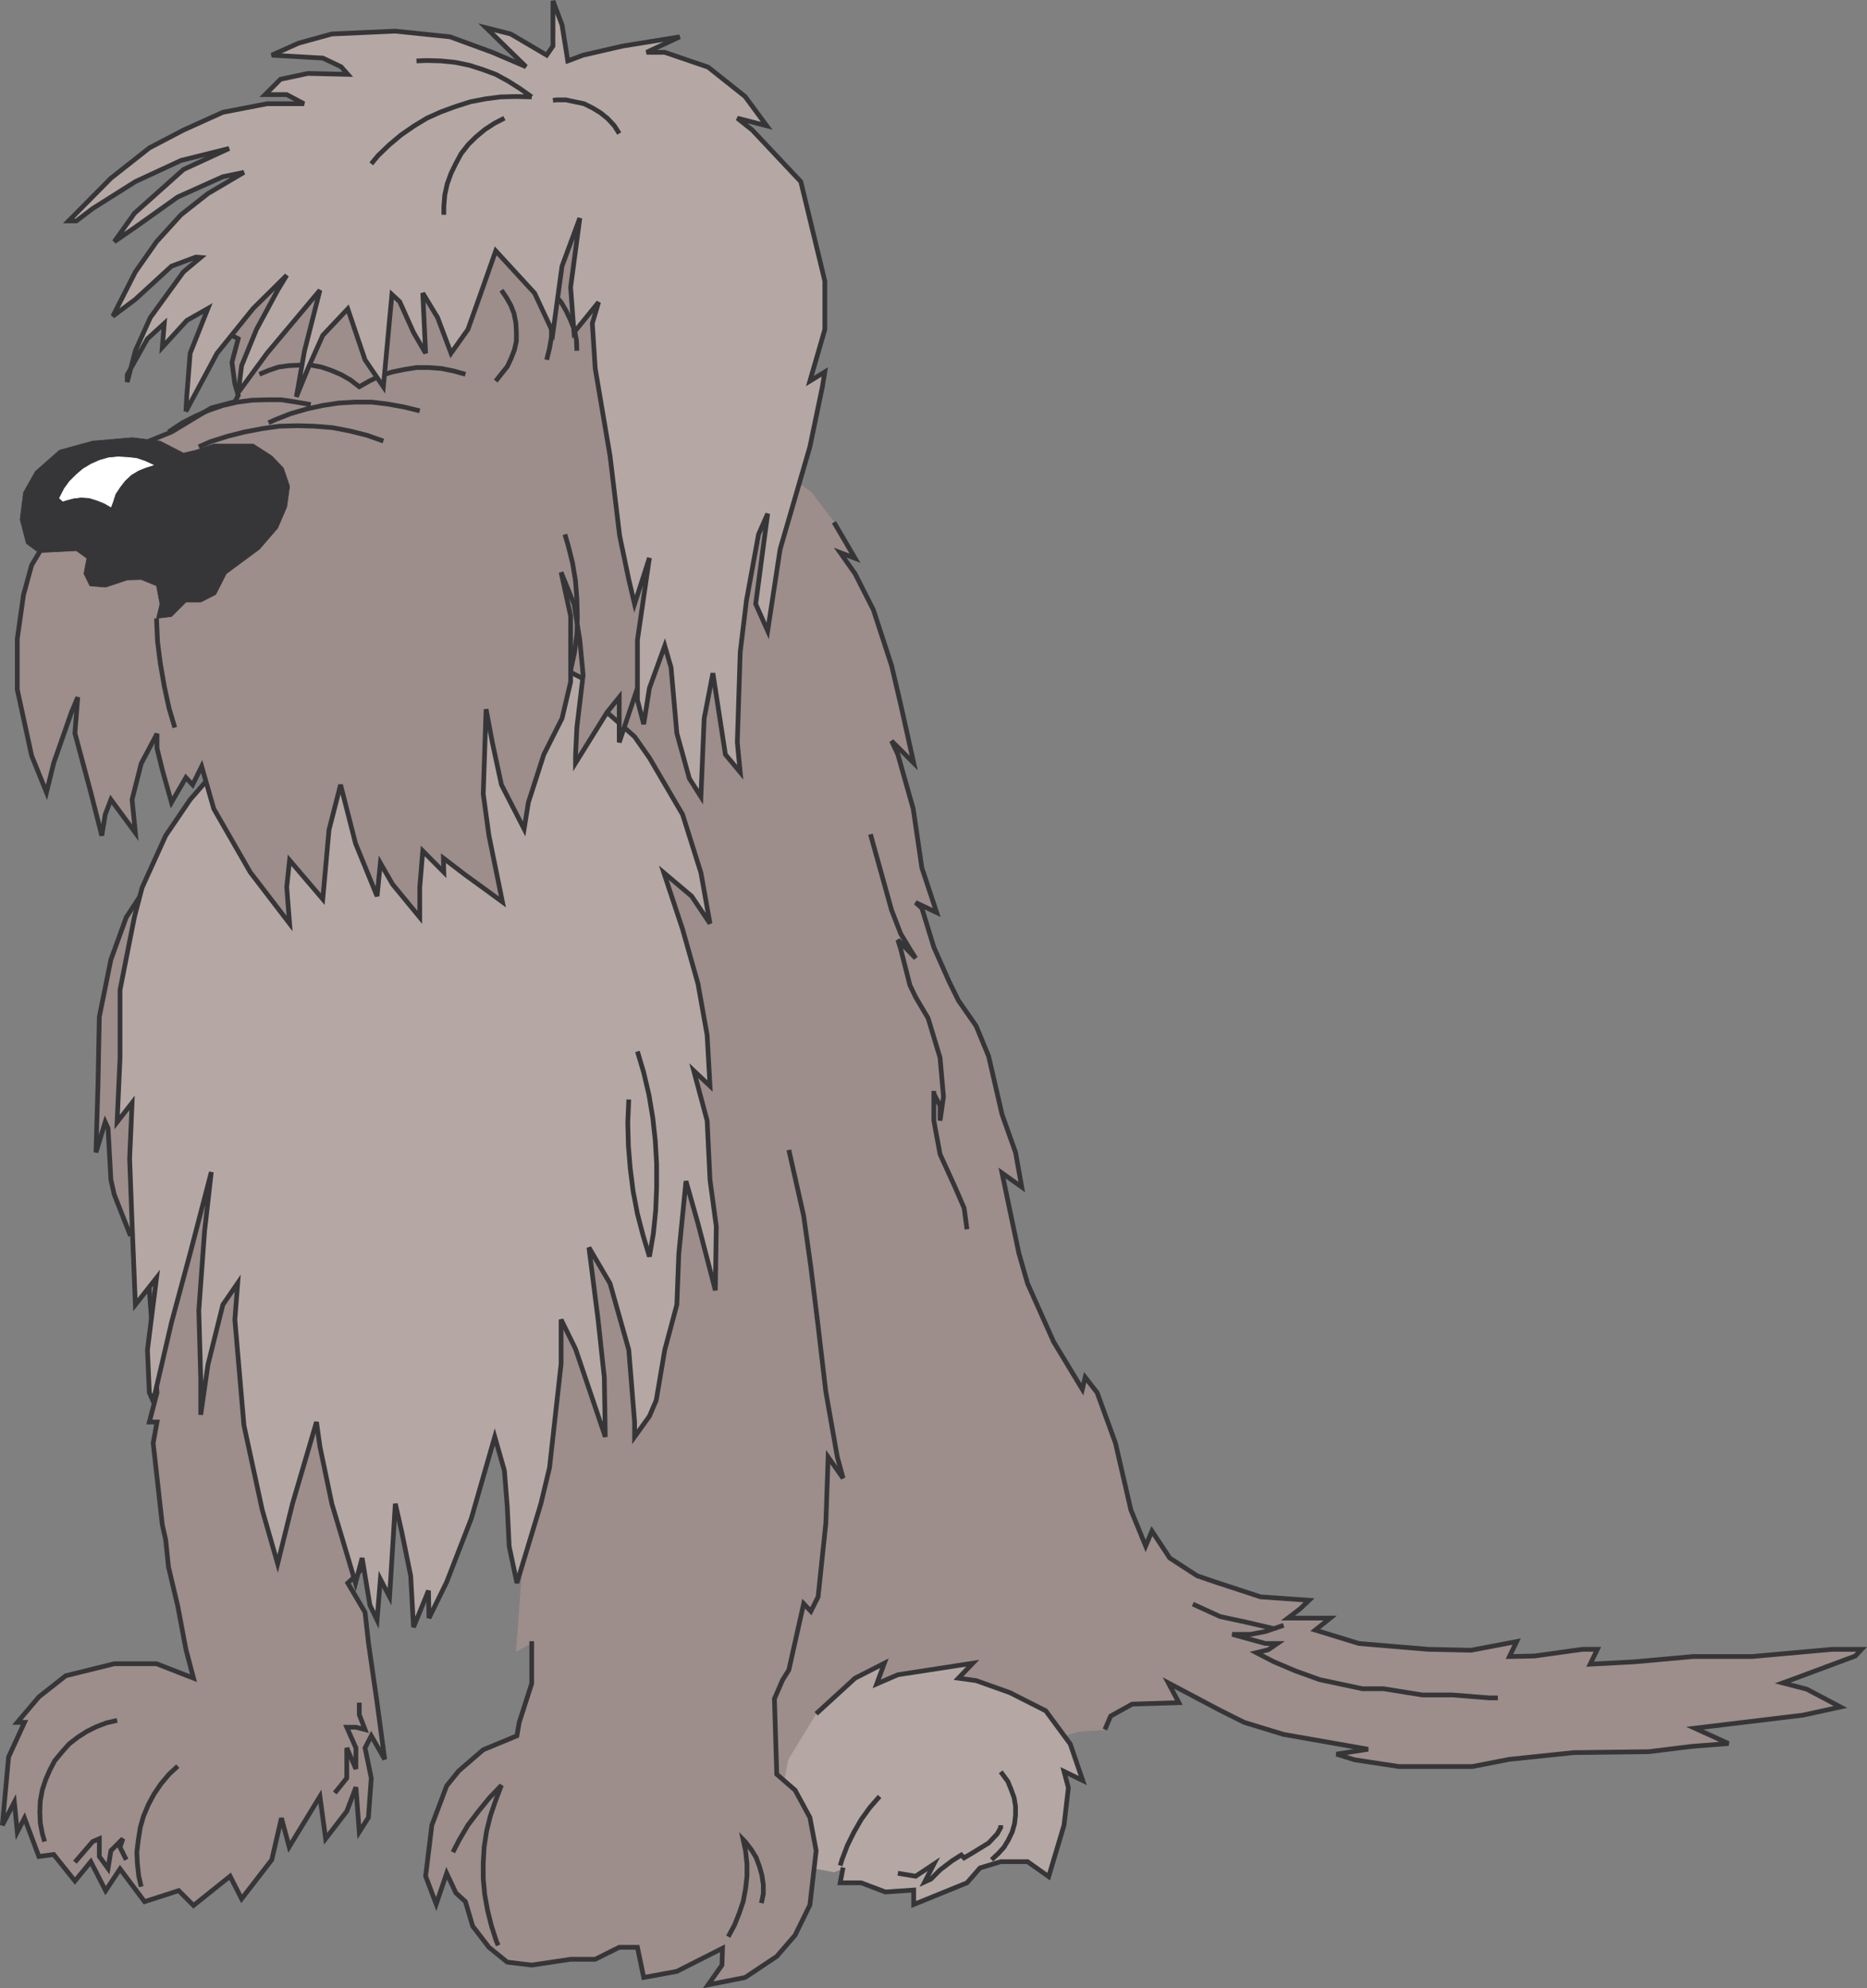 <svg xmlns="http://www.w3.org/2000/svg" width="125.434" height="133.53"><rect width="100%" height="100%" fill="#808080" stroke="none"/><path fill="#9d8e8b" d="m51.025 30.591 3.453 2.45 1.55 2.034 1.419 2.418-1-.382 1 1.418 1.23 2.425 1.223 3.743.613 2.613.875 3.933-1.488-1.48.422.906 1.031 3.645.582 3.968.996 3.004-1.414-.675.418.382.805 2.621 1.031 2.32.621 1.259L65.58 68.9l.84 2.035.902 3.91.906 2.547.418 2.328-1.324-.941.52 2.484.613 2.91.582 2.027 1.746 3.907 1.933 3.195.192-.805.805 1.035 1.23 3.387 1.035 4.488.992 2.422.422-1.004 1.196 1.809 1.843 1.195 1.223.418 3.035.996 3.258.23-.613.583-.805.613h2.84l-1.004.805 2.941.902 4.645.39 2.875.063 3.07-.582-.484 1.004 1.68-.035 3.222-.45h1.004l-.484.997 2.968-.156 3.934-.356h3.973l5.394-.484h1.965l-.422.449-4 1.488-.875.32 1.617.419 2.262 1.195-2.52.55-7.265.876 2.262 1.03-2.48.192-2.876.356-5.039.062-4.32.45-2.492.484h-4.93l-2.977-.45-1.222-.382 2.125-.328-5.676-.996-2.649-.809-1.617-.809-3.48-1.84.707 1.325-3.133.097-1.45.805-.386.902-1.809.13-2.644.874h-1.973l-1.453 1.48-2.965 1.942-3.488-.48-4.418.48-3.973 2H41.15l-2.484-5.941.09-18.688-10.973-2.933-5.906-22.63-.485-15.75 3.461-10.808 9.875-8.363 7.906-4.91 2.45-1.48 5.941-.485"/><path fill="none" stroke="#9d8e8b" stroke-width=".045" d="m51.025 30.591 3.453 2.45 1.55 2.034 1.419 2.418-1-.382 1 1.418 1.23 2.425 1.223 3.743.613 2.613.875 3.933-1.488-1.48.422.906 1.031 3.645.582 3.968.996 3.004-1.414-.675.418.382.805 2.621 1.031 2.32.621 1.259L65.58 68.9l.84 2.035.902 3.91.906 2.547.418 2.328-1.324-.941.52 2.484.613 2.91.582 2.027 1.746 3.907 1.933 3.195.192-.805.805 1.035 1.23 3.387 1.035 4.488.992 2.422.422-1.004 1.196 1.809 1.843 1.195 1.223.418 3.035.996 3.258.23-.613.583-.805.613h2.84l-1.004.805 2.941.902 4.645.39 2.875.063 3.07-.582-.484 1.004 1.68-.035 3.222-.45h1.004l-.484.997 2.968-.156 3.934-.356h3.973l5.394-.484h1.965l-.422.449-4 1.488-.875.32 1.617.419 2.262 1.195-2.52.55-7.265.876 2.262 1.03-2.48.192-2.876.356-5.039.062-4.32.45-2.492.484h-4.93l-2.977-.45-1.222-.382 2.125-.328-5.676-.996-2.649-.809-1.617-.809-3.48-1.84.707 1.325-3.133.098-1.45.804-.386.903-1.809.128-2.644.875h-1.973l-1.453 1.48-2.965 1.942-3.488-.48-4.418.48-3.973 2H41.15l-2.484-5.941.09-18.688-10.973-2.933-5.906-22.63-.485-15.75 3.461-10.808 9.875-8.363 7.906-4.91 2.45-1.48zm0 0"/><path fill="#b5a8a4" d="m52.513 120.58.485-2.426 1.836-2.997 2.613-2.425 1.969-.97-.512 1.388 1.418-.61 5.035-.777-.965.969 1.188.199 2.261.805 2.418 1.222 1.645 2.227.84 2.43-1.258-.622.293 1.106-.293 2.547-1.031 3.449-1.418-1.031h-1.805l-1.39.449-.876.976-3.578 1.48v-.995l-1.906.125-1.617-.61h-1.418l.195-1.003-.613.226-1.066-.2-1.965-.222-.97-1.742.485-2.969"/><path fill="none" stroke="#b5a8a4" stroke-width=".045" d="m52.513 120.58.485-2.426 1.836-2.997 2.613-2.425 1.969-.97-.512 1.388 1.418-.61 5.035-.777-.965.969 1.188.199 2.261.805 2.418 1.222 1.645 2.227.84 2.43-1.258-.622.293 1.106-.293 2.547-1.031 3.449-1.418-1.031h-1.805l-1.39.449-.876.976-3.578 1.48v-.995l-1.906.125-1.617-.61h-1.418l.195-1.003-.613.226-1.066-.2-1.965-.222-.97-1.742zm0 0"/><path fill="#9d8e8b" d="m35.724 96.982-1.031 13.914 1.031-.582v2.836l-.84 2.62-.156.868-2.262.941-1.644 1.414-.813 1.032-.996 2.62-.418 3.45.711 1.875.703-2.102.622 1.36.64.582.485 1.644 1.093 1.39 1.23 1.032 1.645.192 2.614-.422h1.652l1.613-.801h1.223l.422 2.035 2.226-.422 3.067-1.523-.036 1.133-.93 1.293 2.485-.48 2.125-1.392 1.23-1.421.997-2.036.422-3.644-.422-2.262-.996-1.808-1.23-1.094-.157-5.035.547-1.258.422-.684.996-4.445.484.512.484-.996.52-4.914.156-4.454 1.004 1.422-.387-1.422-.773-4.418-.52-4.421-.484-3.942-.484-3.422-.996-4.422-2.036-5.293-2.902-2.613-3.973-.484-4.91 2.969-3.453 25.078"/><path fill="none" stroke="#9d8e8b" stroke-width=".045" d="m35.724 96.982-1.031 13.914 1.031-.582v2.836l-.84 2.62-.156.868-2.262.941-1.644 1.414-.813 1.032-.996 2.62-.418 3.45.711 1.875.703-2.102.622 1.36.64.582.485 1.644 1.093 1.39 1.23 1.032 1.645.192 2.614-.422h1.652l1.613-.801h1.223l.422 2.035 2.226-.422 3.067-1.523-.035 1.133-.93 1.293 2.484-.48 2.125-1.392 1.23-1.421.997-2.036.422-3.644-.422-2.262-.996-1.808-1.23-1.094-.157-5.035.547-1.258.422-.684.996-4.445.484.512.485-.996.52-4.914.155-4.454 1.004 1.422-.386-1.422-.774-4.418-.52-4.421-.484-3.942-.484-3.422-.996-4.422-2.035-5.293-2.903-2.613-3.972-.484-4.91 2.969zm0 0"/><path fill="#9d8e8b" d="m14.49 53.216-3.742 4.938-2.266 3.453-1.031 2.84-.778 3.843-.09 4.582-.136 4.52.621-2.035.191.418.192 3.46.226.997 1.032 2.617 1.324-.649v4.457l.516 6.875-.516 1.97h.516l-.258 1.417.613 5.485.227 1.003.191 1.836.621 2.621.547 2.903.512 1.937-2.485-.968h-2.84l-3.257.804-1.809 1.422-1.45 1.711h.485l-1.07 2.324-.418 4.582.805-1.55.199 2 .484-.93.965 2.582.996-.137 1.426 1.781 1.066-1.296.996 1.945.97-1.461 1.648 2.2 2.293-.74.996.997 2.457-1.965.773 1.516 2.027-2.621.649-2.801.52 1.933 2.066-3.386.383 2.84 1.422-1.844.613-1.617.226 3.004.614-.97.191-2.644-.418-2.027.418-.813.902 1.579-.511-3.805-.582-4.035-.227-2.032-1.16-1.968.52-.485 1.285-1.39v-2.035l.586.421.09-5.843 3.46-9.328-9.879-28.56-1.484-4.429-.484-1.449h-2.97"/><path fill="none" stroke="#363639" stroke-width=".317" d="m14.49 53.216-3.742 4.938-2.266 3.453-1.031 2.84-.778 3.843-.09 4.582-.136 4.52.621-2.035.191.418.192 3.46.226.997 1.032 2.617 1.324-.649v4.457l.515 6.875-.515 1.97h.515l-.257 1.417.613 5.485.227 1.003.19 1.836.622 2.621.547 2.903.512 1.937-2.485-.968h-2.84l-3.257.804-1.809 1.422-1.45 1.711h.485l-1.07 2.324-.418 4.582.805-1.55.199 2 .484-.93.965 2.582.996-.137 1.426 1.781 1.066-1.296.996 1.945.97-1.461 1.648 2.2 2.293-.74.996.997 2.457-1.965.773 1.516 2.027-2.621.649-2.801.52 1.933 2.066-3.386.383 2.84 1.421-1.844.614-1.617.226 3.004.614-.97.191-2.644-.418-2.027.418-.813.902 1.579-.511-3.805-.582-4.035-.227-2.032-1.16-1.968.52-.485 1.285-1.39v-2.035l.586.421.09-5.843 3.46-9.328-9.879-28.56-1.484-4.429-.484-1.449zm0 0"/><path fill="#b5a8a4" d="M14.49 51.728 12.775 53.7l-1.644 2.418-1.583 3.489-.515 1.972-.485 2.446-.484 2.457v4.554l-.195 4.32 1.004-1.288-.164 3.742.164 4.355.222 5.457 1.422-1.804-.61 4.84.126 2.874.258.582 1.23-5.292 1.254-4.649 1.422-5.457-.453 3.969-.387 5.324.129 4.555v2.453l.484-3.36 1.004-4.035.996-1.449-.191 2.45.61 7.1 1.23 5.684 1.035 3.61.996-4.028 1.613-5.488.23 1.645.802 3.843 1.59 5.325.445-1.68.523 3.168.48.996.223-2.742.617 1.187.387-6.254.418 1.836.613 3.004.192 3.45 1.004-2.454.035 1.844 1.187-2.422 1.653-4.261 1.578-5.489.648 2.266.192 2.418.129 2.676.52 2.457 1.609-5.325.582-2.425.777-6.97v-2.972l.969 1.969.996 2.941 1.004 2.965-.067-4-.418-3.875-.613-4.84 1.418 2.418 1.258 4.457.39 4.844v.996l.997-1.386.457-1.067.574-3.387.812-3.035.13-3.422.484-4.875.804 2.84 1.168 4.492.063-4.293-.422-3.128-.192-3.973-.902-3.36 1.094 1.032-.192-3.414-.617-3.461-1.031-3.645-1.262-3.804 1.871 1.578 1.23 1.836-.609-3.414-1.23-3.907-2.23-3.808-.997-1.422-2.453-2.164-.52-1.48-1.964-1.005-11.367 2-8.871.485-2.97 4.418"/><path fill="none" stroke="#363639" stroke-width=".317" d="M14.49 51.728 12.775 53.7l-1.644 2.418-1.583 3.489-.515 1.972-.485 2.446-.484 2.457v4.554l-.195 4.32 1.004-1.288-.164 3.742.164 4.355.222 5.457 1.422-1.804-.61 4.84.126 2.874.258.582 1.23-5.292 1.254-4.649 1.422-5.457-.453 3.969-.387 5.324.129 4.555v2.453l.484-3.36 1.004-4.035.996-1.449-.191 2.45.61 7.1 1.23 5.684 1.035 3.61.996-4.028 1.613-5.488.23 1.645.802 3.843 1.59 5.325.445-1.68.523 3.168.48.996.223-2.742.617 1.187.387-6.254.418 1.836.613 3.004.192 3.45 1.004-2.454.035 1.844 1.187-2.422 1.653-4.261 1.578-5.489.648 2.266.192 2.418.129 2.676.52 2.457 1.609-5.325.582-2.425.777-6.97v-2.972l.969 1.969.996 2.941 1.004 2.965-.067-4-.418-3.875-.613-4.84 1.418 2.418 1.258 4.457.39 4.844v.996l.997-1.386.457-1.067.574-3.387.812-3.035.13-3.422.484-4.875.804 2.84 1.168 4.492.063-4.293-.422-3.128-.192-3.973-.902-3.36 1.094 1.032-.192-3.414-.617-3.461-1.031-3.645-1.262-3.804 1.871 1.578 1.23 1.836-.609-3.414-1.23-3.907-2.23-3.808-.997-1.422-2.453-2.164-.52-1.48-1.964-1.005-11.367 2-8.871.485zm0 0"/><path fill="#9d8e8b" d="m20.908 15.81-4.902 4.293-.805 2.226.805.422-.422 1.578.195 1.453.227.774-.227.422-1.582.418-2.676 1.617-3.039 1.223-3.351 3.296-1.524 1.965-1.48 2.453-.547 2-.418 2.942v3.422l.965 4.445.996 2.457.484-1.973 1.195-3.414.422-1.004-.191 2.418 1.066 3.973.739 2.902.23-1.414.383-1.004 1.644 2.227-.222-2.227.613-2.421 1.062-2v.968l.356 1.453.617 2.192.969-1.672.45.484.608-1.23.813 2.84 2.45 4.261 2.644 3.45-.192-2.446.192-1.808 2.23 2.613.418-4.648.778-3.032 1.003 3.934 1.45 3.55.222-2.226.813 1.418 1.832 2.227v-2.028l.203-2.43 1.414 1.426-.027-.941 1.48 1.133 1.387 1.004 1.098.804-.907-4.457-.383-2.804.192-5.684.418 2.227.613 2.847 1.524 2.97.285-1.782 1.039-3.223 1.222-2.422.579-2.453v-4.422l-.641-2.937.867 2.129.39 2.418.223 2.355-.421 3.524-.09 1.898v.484l2.125-3.414.812-1.004v3.032l1.516-4.52 1.965-3.933 3.968-6.422 1.973-11.785-2.965-4.938-6.91-6.39-8.394-.485-2.965-.484-8.883 4.91"/><path fill="none" stroke="#363639" stroke-width=".317" d="m20.908 15.81-4.902 4.293-.805 2.226.805.422-.422 1.578.195 1.453.227.774-.227.422-1.582.418-2.676 1.617-3.039 1.223-3.351 3.296-1.524 1.965-1.48 2.453-.547 2-.418 2.942v3.422l.965 4.445.996 2.457.484-1.973 1.195-3.414.422-1.004-.191 2.418 1.066 3.973.739 2.902.23-1.414.383-1.004 1.644 2.227-.222-2.227.613-2.421 1.062-2v.968l.356 1.453.617 2.192.969-1.672.45.484.608-1.23.813 2.84 2.45 4.261 2.644 3.45-.192-2.446.192-1.808 2.23 2.613.418-4.648.778-3.032 1.003 3.934 1.45 3.55.222-2.226.813 1.418 1.832 2.227v-2.028l.203-2.43 1.414 1.426-.027-.941 1.48 1.133 1.387 1.004 1.098.804-.907-4.457-.383-2.804.192-5.684.418 2.227.613 2.847 1.524 2.97.285-1.782 1.039-3.223 1.222-2.422.579-2.453v-4.422l-.641-2.937.867 2.129.39 2.418.223 2.355-.421 3.524-.09 1.898v.484l2.125-3.414.812-1.004v3.032l1.516-4.52 1.965-3.933 3.968-6.422 1.973-11.785-2.965-4.938-6.91-6.39-8.394-.485-2.965-.484zm0 0"/><path fill="#363639" d="m10.517 41.529.23-.965-.23-1.223-1.031-.422-.938.027-1.453.485-1.058-.09-.395-.813.192-1.035-.703-.511-2.52.128-.84-.613-.418-1.613.227-1.809.804-1.422 1.614-1.418 2.23-.613 2.645-.226 1.875.226 1.578.809.84-.196 1.195-.417h2.648l1.25.804.778.809.418 1.226-.192 1.387-.61 1.422-1.226 1.418-2.226 1.644-.711 1.395-1.004.512h-.996l-.969.968-1.004.125"/><path fill="none" stroke="#363639" stroke-width=".045" d="m10.517 41.529.23-.965-.23-1.223-1.031-.422-.938.028-1.453.484-1.058-.09-.395-.812.192-1.036-.703-.511-2.52.129-.84-.614-.418-1.613.227-1.809.804-1.421 1.614-1.418 2.23-.614 2.645-.226 1.875.226 1.578.809.84-.195 1.195-.418h2.648l1.25.804.778.809.418 1.226-.192 1.387-.61 1.422-1.226 1.418-2.226 1.645-.711 1.394-1.004.512h-.996l-.969.969zm0 0"/><path fill="none" stroke="#363639" stroke-width=".317" d="m33.306 25.591.383-.484.39-.485.259-.55.226-.583.129-.582v-.613l-.035-.613-.13-.645-.218-.55-.293-.512-.328-.485m3.039 4.676.192-.773.128-.742v-.778l-.027-.738-.137-.738-.253-.75-.293-.711-.422-.676-.446-.574-.129-.203m3.415 6.074-.028-.715-.129-.676-.261-.644-.286-.614-.355-.613-.457-.52-.512-.484M25.756 29.622l-1.102-.39-1.16-.29-1.164-.222-1.196-.098-1.156-.031-1.2.031-1.16.164-1.195.227-1.128.285-1.133.356-.805.355M28.2 27.591l-1.058-.258-1.101-.199-1.063-.129h-1.133l-1.093.063-1.067.164-1.062.23-1.102.32-.996.391-.484.219m2.839-1.222-.968-.165-1.004-.156h-.965l-1.004.027-.996.13-.969.226-.941.32-.902.395-.872.445-.836.55-.101.07m19.949-3.878-.805-.223-.812-.164-.832-.062h-.84l-.812.129-.801.164-.813.254-.742.36-.676.382-.582-.45-.613-.355-.676-.289-.676-.23-.71-.13h-.711l-.743.036-.71.094-.676.23-.614.254m-6.91 16.395.067 1.554.191 1.485.262 1.515.32 1.48.387 1.298m26.594-3.844.261-1.195.157-1.196.035-1.222-.035-1.2-.09-1.187-.196-1.195-.289-1.165-.23-.77"/><path fill="#b5a8a4" d="m18.26 3.704 1.808-.808 2.227-.614 4.265-.191 3.68.383 2.836 1.039 2.265.969-2.683-2.618 1.652.418 2.418 1.422.422-.61V.057l.61 1.617.386 2.418 1.031-.387 2.649-.61 3.84-.62-2.227 1.039h1.223l2.914.996 2.484 1.973 1.45 1.965-1.973-.512 1.004.8 3.261 3.462 1.614 6.675v3.258l-1.004 3.461 1.004-.613-.164.996-.84 4.035-2 6.875-.836 5.484-.805-1.804.805-6.067-.613 1.39-.813 4.446-.418 3.461-.195 6.063.195 2.007-.996-1.195-.84-5.46-.586 3.038-.219 5.262-.777-1.227-.84-3.039-.39-4.418-.422-1.453-1.031 2.84-.383 2.422-.422-1.617v-4.035l.805-5.516-.997 3.098-.39-1.645-.613-2.937-.645-5.36-.996-5.875-.195-3.027.421-1.426-1.652 2.035-.226-3.039.617-4.644-1.196 3.23-.609 4.453-1.234-2.644-2.61-2.84-1.031 2.93-.84 2.355-1.133 1.59-.902-2.395-.996-1.64.191 4.035-.812-1.39-.93-2.071-.523-.484-.574 6.199-1.231-1.809-1.16-3.422-1.68 1.778-.996 2.226-.777 1.903.547-3.094 1.035-4.067-3.551 4.231-1.937 2.644.226-1.808.996-2.426 1.426-2.64.61-1.004-2.255 2.23-2.425 3.004-2.094 3.902.062-1.066.223-2.836 1.195-3.004-1.418.805-1.648 1.804.133-1.605-1.13 1.031-1.359 2.418v.485l.547-2.098 1.004-2.23 2.227-3.067 1.16-.969-.32-.027-1.645.613-2.426 2.227-1.515 1.133 1.515-2.977 1.422-2.027 1.645-1.809 1.808-1.422 2.418-1.426-1.414.293-3.031 1.36-2.848 2.027-1.418.977 1.356-1.907 3.293-2.94 3.066-1.415-3.23.805-3.067 1.422-2.867 1.808-1.097.832h-.52l2.84-2.867 2.582-2.035 2.293-1.2 2.648-1.195 2.969-.574h2.48l-1.16-.613h-1.449l1.031-1.031 1.844-.391 2.676.062-.45-.511-1.23-.582-3.426-.196"/><path fill="none" stroke="#363639" stroke-width=".317" d="m18.26 3.704 1.808-.808 2.227-.614 4.265-.191 3.68.383 2.836 1.039 2.265.969-2.683-2.618 1.652.418 2.418 1.422.422-.61V.057l.61 1.617.386 2.418 1.031-.387 2.649-.61 3.84-.62-2.227 1.039h1.223l2.914.996 2.484 1.973 1.45 1.965-1.973-.512 1.004.8 3.261 3.462 1.614 6.675v3.258l-1.004 3.461 1.004-.613-.164.996-.84 4.035-2 6.875-.836 5.484-.805-1.804.805-6.067-.613 1.39-.813 4.446-.418 3.461-.195 6.063.195 2.007-.996-1.195-.84-5.46-.586 3.038-.219 5.262-.777-1.227-.84-3.039-.39-4.418-.422-1.453-1.031 2.84-.383 2.422-.422-1.617v-4.035l.805-5.516-.997 3.098-.39-1.645-.613-2.937-.645-5.36-.996-5.875-.195-3.027.421-1.426-1.652 2.035-.226-3.039.617-4.644-1.196 3.23-.609 4.453-1.234-2.644-2.61-2.84-1.031 2.93-.84 2.355-1.133 1.59-.902-2.395-.996-1.64.191 4.035-.812-1.39-.93-2.071-.523-.484-.574 6.199-1.231-1.809-1.16-3.422-1.68 1.778-.996 2.226-.777 1.903.547-3.094 1.035-4.067-3.551 4.231-1.937 2.644.226-1.808.996-2.426 1.426-2.64.61-1.004-2.255 2.23-2.425 3.004-2.094 3.902.062-1.066.223-2.836 1.195-3.004-1.418.805-1.648 1.804.133-1.605-1.13 1.031-1.359 2.418v.485l.547-2.098 1.004-2.23 2.227-3.067 1.16-.969-.32-.027-1.645.613-2.426 2.227-1.515 1.133 1.515-2.977 1.422-2.027 1.645-1.809 1.808-1.422 2.418-1.426-1.414.293-3.031 1.36-2.848 2.027-1.418.977 1.356-1.907 3.293-2.941 3.066-1.414-3.23.805-3.067 1.422-2.867 1.808-1.097.832h-.52l2.84-2.867 2.582-2.035 2.293-1.2 2.648-1.195 2.969-.574h2.48l-1.16-.613h-1.449l1.031-1.031 1.844-.391 2.676.062-.45-.511-1.23-.582zm0 0"/><path fill="none" stroke="#363639" stroke-width=".317" d="m35.724 6.509-.773-.547-.805-.512-.84-.457-.867-.32-.906-.289-.938-.195-.968-.098-.942-.027-.703.027m7.742 2.418-1.031-.027-1.066.027-.996.129-1.036.2-1 .32-.968.355-.942.422-.902.547-.84.582-.805.675-.738.711-.457.551m8.945-3.066-.683.355-.64.418-.583.485-.52.511-.484.621-.347.641-.329.676-.257.71-.164.747-.063.77v.554m11.785-5.457-.328-.52-.45-.484-.48-.387-.52-.316-.585-.293-.613-.129-.61-.129h-.648l-.219.031"/><path fill="#fff" d="m4.228 33.661.192-.066.511-.137.52-.062.547.035.523.164.48.191.45.258.129-.355.164-.512.32-.484.328-.422.418-.39.485-.29.484-.195.512-.164-.547-.254-.586-.195-.61-.063-.613-.035-.648.062-.574.164-.586.258-.547.328-.45.383-.457.457-.351.485-.293.574-.031.062.23.203"/><path fill="none" stroke="#fff" stroke-width=".045" d="m4.228 33.661.192-.066.511-.137.52-.062.547.035.523.164.48.191.45.258.129-.355.164-.512.32-.484.328-.422.418-.39.485-.29.484-.195.512-.164-.547-.254-.586-.196-.61-.062-.613-.035-.648.062-.574.164-.586.258-.547.328-.45.383-.457.457-.351.485-.293.574-.031.062zm0 0"/><path fill="none" stroke="#363639" stroke-width=".317" d="m42.244 73.841-.067 1.55.04 1.552.124 1.515.196 1.551.289 1.516.387 1.48.418 1.387.265-1.543.156-1.55.063-1.552v-1.582l-.09-1.55-.164-1.516-.258-1.55-.355-1.517-.422-1.418m15.656-14.585 1.418 5.093.613 1.586.618 1.031.386.614-1.195-1.23.191.616.618 2.422.386.805.84 1.422.8 2.648.231 2.614-.23 1.613v-1.004l-.418-.805v-.191 2l.418 2.258 1.004 2.199.613 1.414.191 1.422M7.869 115.54l-.711.164-.676.258-.648.32-.61.391-.582.45-.484.546-.485.586-.32.61-.293.675-.222.684-.133.742-.028.711.028.738.133.715.16.547m8.945-5.067-.586.547-.547.649-.457.676-.383.71-.328.778-.219.766-.128.812-.102.84.04.805.089.812.164.703m-4.453-1.644 1.195-1.387.445-.191v1.195l.586.805.192-1.196.805-.804-.192.574.418.84m14.012-4.485.804-1v-2.027l.614 1.414v-1.414l-.614-1.39h.614l.613.156-.387-.997v-.808M66.619 124.9l.449-.418.383-.422.293-.485.262-.546.156-.547.066-.578v-.582l-.094-.583-.199-.55-.222-.547-.356-.485-.125-.164m-8.137 1.653-.648.738-.582.805-.484.84-.45.906-.355.937-.13.418"/><path fill="none" stroke="#363639" stroke-width=".317" d="m54.834 115.095 2.613-2.39 1.969-1.005-.512 1.387 1.418-.613 5.035-.774-.965 1.004 1.188.164 2.261.805 2.418 1.223 1.645 2.226.84 2.457-1.258-.613.293 1.098-.293 2.515-1.031 3.453-1.418-1.003h-1.805l-1.39.421-.876 1-3.578 1.454v-.97l-1.906.13-1.617-.614h-1.418l.195-1.03"/><path fill="none" stroke="#363639" stroke-width=".317" d="m60.322 125.806 1.195.2 1.223-.813-.613 1.195.421-.191.61-.614.812-.617.614-.387.191.196.648-.387.997-.613.582-.618.23-.421v-.157m-16.078 5.231.129-.617v-.614l-.094-.644-.164-.578-.227-.614-.32-.52-.39-.51-.16-.165.16.742.097.875v.84l-.097.867-.16.84-.262.774-.32.804-.419.778m-18.496-5.68.418-.813.586-.996.711-.937.738-.903.805-.84-.383 1-.355 1.036-.258 1.031-.164 1.066-.063 1.067v1.062l.098 1.067.192 1.066.257 1.031.32 1 .137.325"/><path fill="none" stroke="#363639" stroke-width=".317" d="M35.724 110.22v2.84l-.84 2.613-.156.902-2.262.938-1.644 1.418-.813 1.004-.996 2.644-.418 3.426.711 1.871.703-2.07.622 1.324.64.582.485 1.645 1.093 1.422 1.23.996 1.645.199 2.614-.39h1.652l1.613-.805h1.223l.422 2.027 2.226-.41 3.067-1.551-.035 1.129-.93 1.324 2.484-.492 2.125-1.414 1.23-1.422.997-2.031.422-3.649-.422-2.23-.996-1.836-1.23-1.067-.157-5.066.547-1.262.422-.675.996-4.454.484.512.485-.969.52-4.93.155-4.456 1.004 1.418-.386-1.418-.774-4.39-.52-4.427-.484-3.933-.484-3.453-.996-4.426m27.14 30.5 1.836.84 1.809.39 1.808.422.649-.226-1.227.418-1.004.19h-1.222l2.226.614h.805l-.613.422-.801.195 1.187.614 1.45.613 1.617.582 2.875.613h1.418l2.617.418h2.035l2.45.196h.581"/><path fill="none" stroke="#363639" stroke-width=".317" d="m56.029 35.075 1.418 2.418-1-.382 1 1.418 1.23 2.425 1.223 3.743.613 2.613.875 3.933-1.488-1.48.422.906 1.031 3.645.582 3.968.996 3.004-1.414-.675.418.382.805 2.621 1.031 2.32.621 1.259L65.58 68.9l.84 2.035.902 3.91.906 2.547.418 2.328-1.324-.941.52 2.484.613 2.91.582 2.027 1.746 3.907 1.933 3.195.192-.805.805 1.035 1.23 3.387 1.035 4.488.992 2.422.422-1.004 1.196 1.809 1.843 1.195 1.223.418 3.035.996 3.258.23-.613.583-.805.613h2.84l-1.004.805 2.941.902 4.645.39 2.875.063 3.07-.582-.484 1.004 1.68-.035 3.222-.45h1.004l-.484.997 2.968-.156 3.934-.356h3.973l5.394-.484h1.965l-.422.449-4 1.488-.875.32 1.617.419 2.262 1.195-2.52.55-7.265.876 2.262 1.03-2.48.192-2.876.356-5.039.062-4.32.45-2.492.484h-4.93l-2.977-.45-1.222-.382 2.125-.328-5.676-.996-2.649-.809-1.617-.809-3.48-1.84.707 1.325-3.133.098-1.45.804-.386.903"/></svg>
